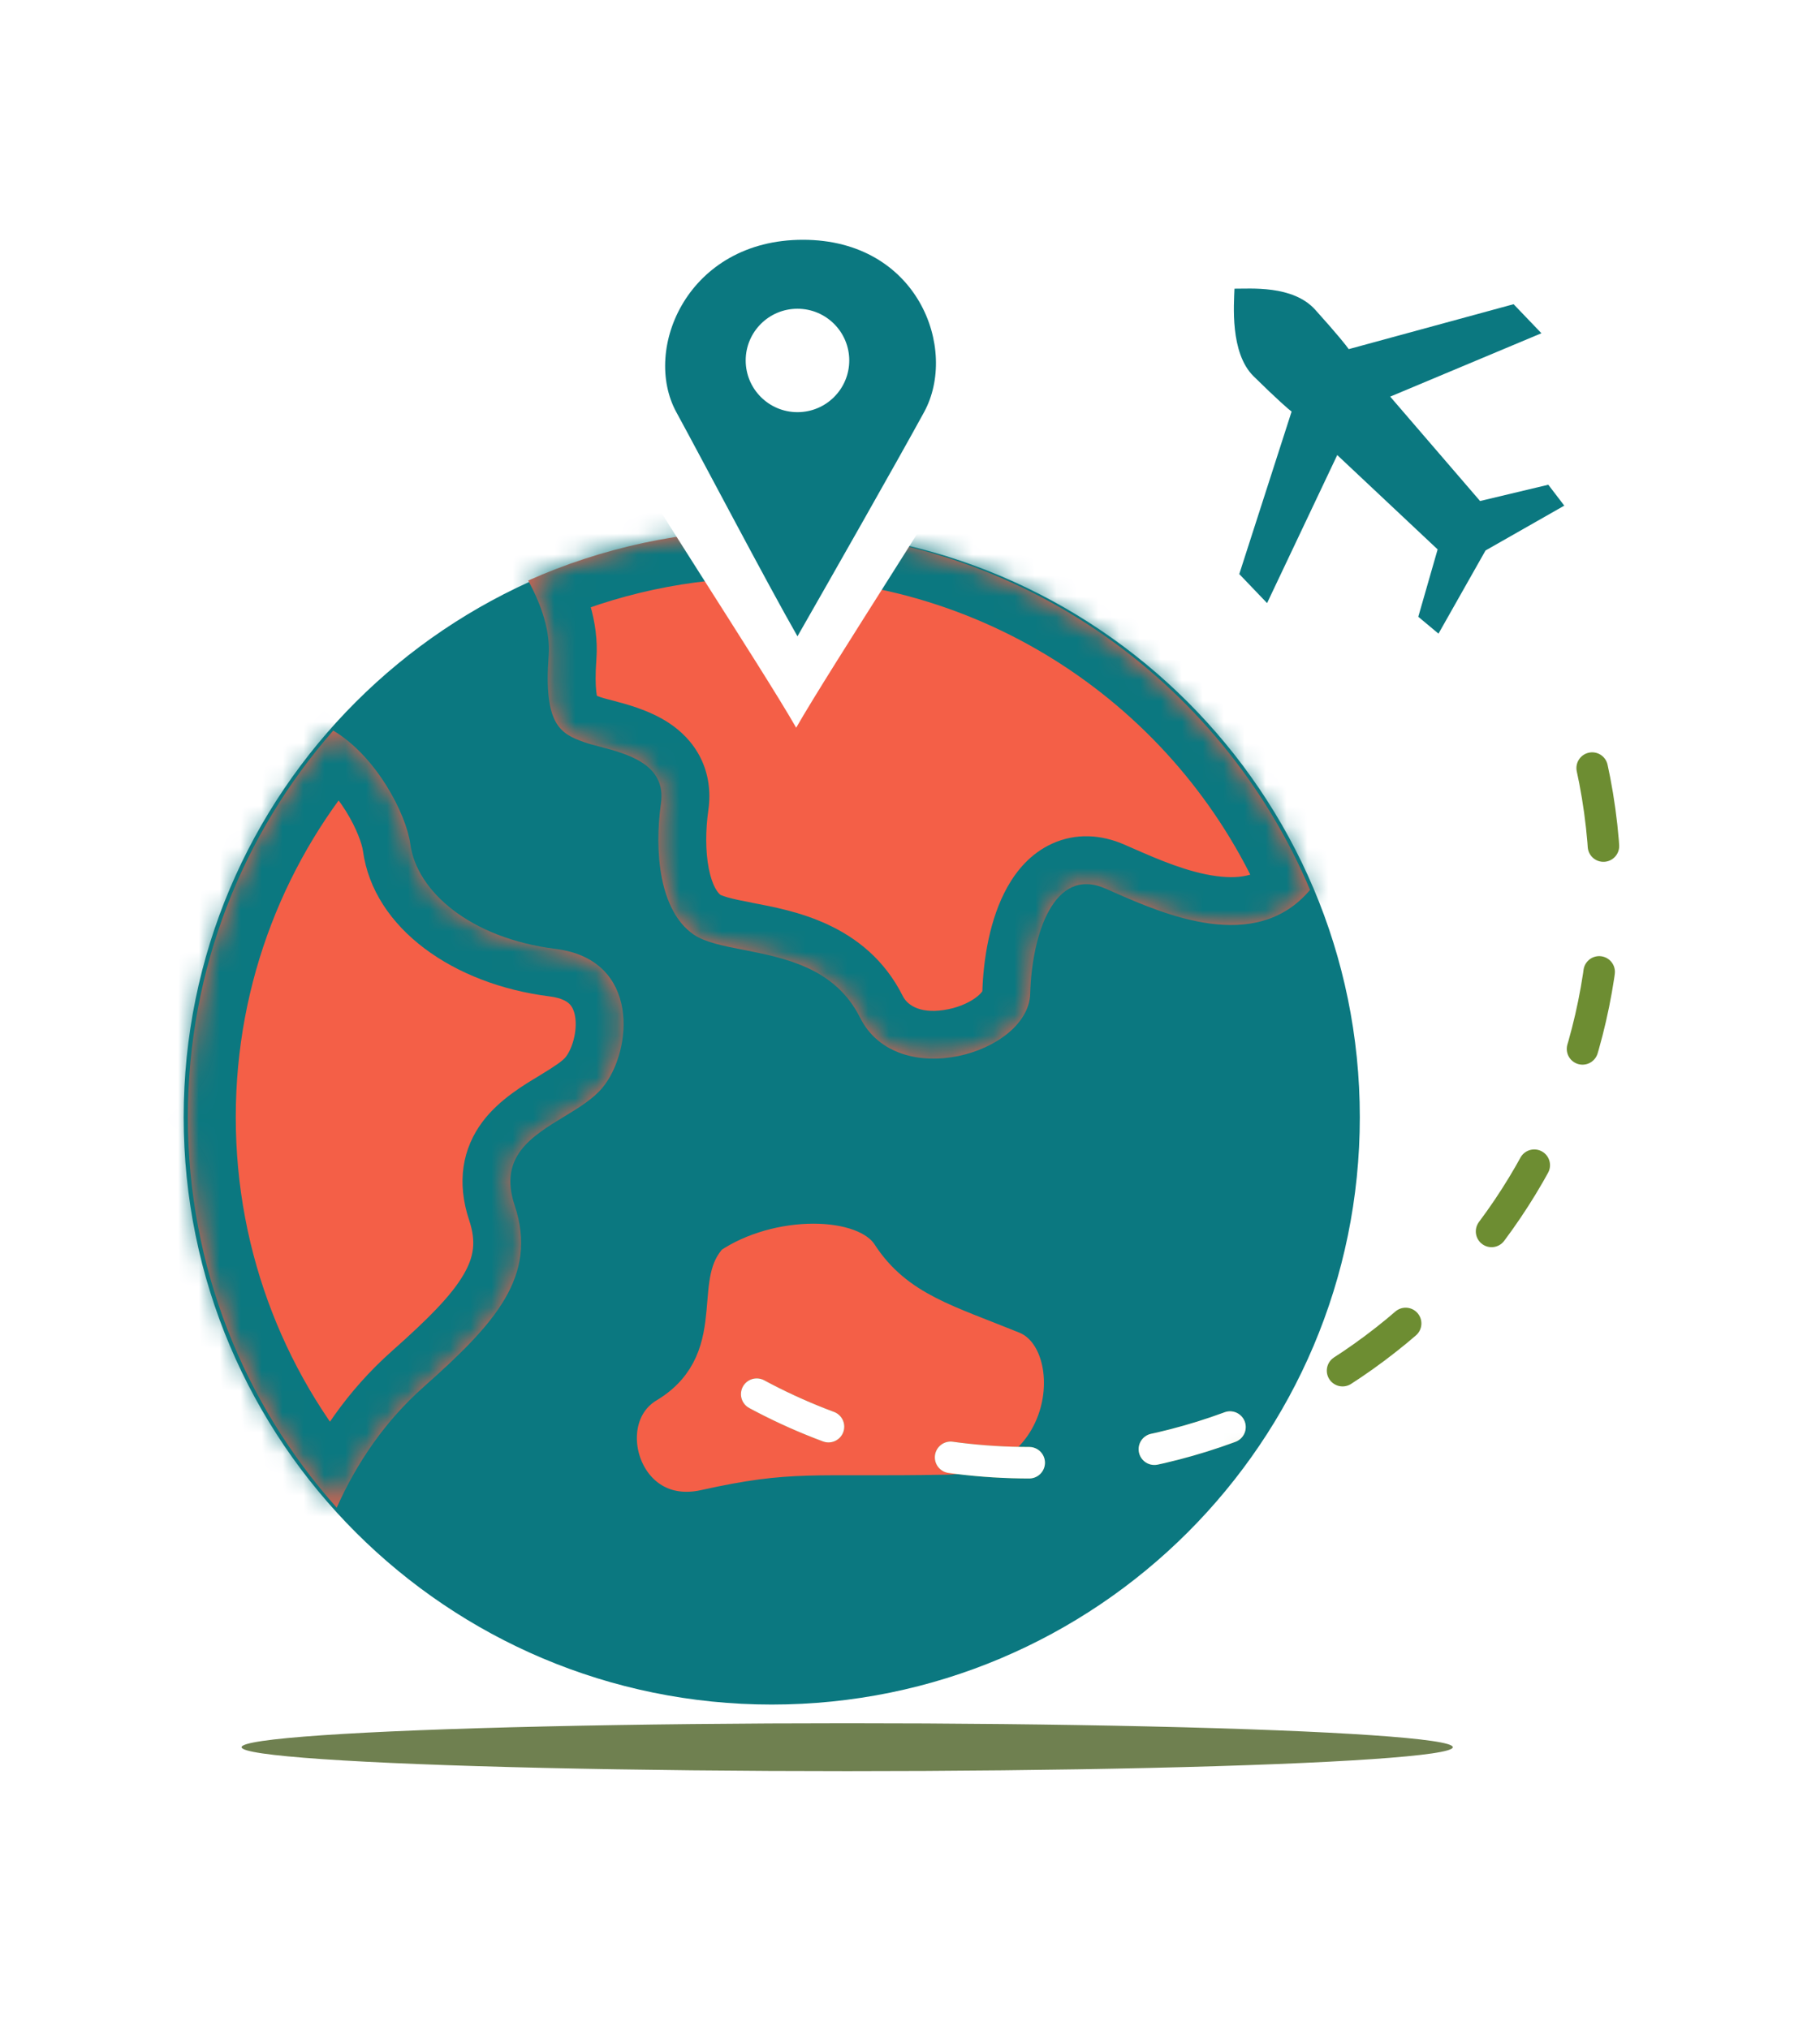 <svg width="87" height="97" viewBox="0 0 87 97" fill="none" xmlns="http://www.w3.org/2000/svg">
<g filter="url(#filter0_f_578_10078)">
<ellipse cx="40.498" cy="83.517" rx="28.951" ry="1.144" fill="#4B6025" fill-opacity="0.8"/>
</g>
<path d="M62.868 14.803C61.798 13.615 59.745 13.808 59.01 13.799C58.986 14.532 58.786 16.867 59.926 17.988C61.066 19.109 61.611 19.579 61.741 19.674L59.24 27.441L60.569 28.829L63.923 21.752L68.722 26.262L67.797 29.482L68.763 30.289L71.012 26.313L74.776 24.17L74.012 23.171L70.75 23.949L66.454 18.959L73.683 15.929L72.353 14.541L64.472 16.689C64.383 16.555 63.938 15.99 62.868 14.803Z" fill="#0b7880"/>
<path d="M63.858 53.402C63.858 68.276 51.785 80.335 36.891 80.335C21.996 80.335 9.924 68.276 9.924 53.402C9.924 38.529 21.996 26.47 36.891 26.47C51.785 26.47 63.858 38.529 63.858 53.402Z" fill="#0b7880" stroke="#0b7880" stroke-width="2.288"/>
<path d="M42.763 58.857C41.46 56.846 36.721 56.846 33.76 58.857C31.746 60.987 33.76 64.181 30.798 65.956C27.837 67.731 29.495 73.292 33.76 72.345C38.024 71.399 38.735 71.754 45.251 71.635C51.766 71.517 52.358 63.945 49.16 62.643C45.961 61.342 44.066 60.869 42.763 58.857Z" fill="#f45f47" stroke="#0b7880" stroke-width="2.288"/>
<mask id="path-5-inside-1_578_10078" fill="white">
<path fill-rule="evenodd" clip-rule="evenodd" d="M25.248 27.751C25.885 28.922 26.313 30.165 26.227 31.337C25.983 34.667 26.797 35.074 27.935 35.48C28.135 35.551 28.388 35.617 28.668 35.691C29.977 36.034 31.863 36.529 31.595 38.404C31.27 40.679 31.514 43.522 33.141 44.659C33.686 45.04 34.559 45.212 35.547 45.405C37.509 45.79 39.921 46.263 41.111 48.64C42.901 52.214 49.163 50.346 49.245 47.502C49.326 44.659 50.383 41.41 52.823 42.466C52.952 42.522 53.09 42.582 53.234 42.646C55.624 43.698 60.021 45.633 62.623 42.537C58.37 32.426 48.362 25.326 36.694 25.326C32.618 25.326 28.745 26.192 25.248 27.751Z"/>
</mask>
<path fill-rule="evenodd" clip-rule="evenodd" d="M25.248 27.751C25.885 28.922 26.313 30.165 26.227 31.337C25.983 34.667 26.797 35.074 27.935 35.48C28.135 35.551 28.388 35.617 28.668 35.691C29.977 36.034 31.863 36.529 31.595 38.404C31.27 40.679 31.514 43.522 33.141 44.659C33.686 45.04 34.559 45.212 35.547 45.405C37.509 45.79 39.921 46.263 41.111 48.64C42.901 52.214 49.163 50.346 49.245 47.502C49.326 44.659 50.383 41.41 52.823 42.466C52.952 42.522 53.09 42.582 53.234 42.646C55.624 43.698 60.021 45.633 62.623 42.537C58.37 32.426 48.362 25.326 36.694 25.326C32.618 25.326 28.745 26.192 25.248 27.751Z" fill="#f45f47"/>
<path d="M26.227 31.337L23.945 31.169L26.227 31.337ZM25.248 27.751L24.317 25.661L22.056 26.669L23.238 28.843L25.248 27.751ZM27.935 35.48L27.166 37.635H27.166L27.935 35.48ZM28.668 35.691L28.087 37.904L28.087 37.904L28.668 35.691ZM31.595 38.404L29.33 38.08V38.08L31.595 38.404ZM33.141 44.659L31.829 46.535L31.829 46.535L33.141 44.659ZM35.547 45.405L35.988 43.16H35.988L35.547 45.405ZM41.111 48.64L39.065 49.664L41.111 48.64ZM49.245 47.502L51.532 47.568V47.568L49.245 47.502ZM52.823 42.466L53.732 40.366L53.732 40.366L52.823 42.466ZM53.234 42.646L54.156 40.552L54.156 40.552L53.234 42.646ZM62.623 42.537L64.374 44.009L65.274 42.938L64.732 41.65L62.623 42.537ZM28.509 31.504C28.642 29.697 27.984 27.992 27.259 26.658L23.238 28.843C23.786 29.852 23.985 30.633 23.945 31.169L28.509 31.504ZM28.704 33.325C28.42 33.223 28.373 33.193 28.378 33.196C28.433 33.231 28.516 33.309 28.564 33.396C28.594 33.449 28.541 33.385 28.504 33.067C28.467 32.748 28.454 32.253 28.509 31.504L23.945 31.169C23.818 32.906 23.902 34.424 24.561 35.614C25.325 36.992 26.578 37.425 27.166 37.635L28.704 33.325ZM29.248 33.477C28.937 33.396 28.791 33.356 28.704 33.325L27.166 37.635C27.48 37.746 27.84 37.839 28.087 37.904L29.248 33.477ZM33.86 38.728C33.986 37.851 33.872 36.986 33.477 36.204C33.092 35.445 32.523 34.923 31.992 34.569C31.013 33.917 29.817 33.627 29.248 33.477L28.087 37.904C28.426 37.993 28.704 38.067 28.964 38.157C29.224 38.248 29.376 38.325 29.454 38.377C29.524 38.424 29.458 38.399 29.393 38.271C29.317 38.12 29.339 38.02 29.33 38.08L33.86 38.728ZM34.452 42.784C34.333 42.701 34.052 42.385 33.881 41.517C33.719 40.694 33.724 39.682 33.86 38.728L29.33 38.08C29.141 39.401 29.105 40.948 29.391 42.4C29.667 43.806 30.322 45.48 31.829 46.535L34.452 42.784ZM35.988 43.16C35.47 43.059 35.1 42.984 34.794 42.899C34.478 42.81 34.412 42.756 34.452 42.784L31.829 46.535C32.414 46.943 33.058 47.165 33.562 47.306C34.076 47.45 34.636 47.558 35.107 47.651L35.988 43.16ZM43.157 47.615C41.397 44.099 37.776 43.511 35.988 43.16L35.107 47.651C37.241 48.069 38.446 48.427 39.065 49.664L43.157 47.615ZM46.957 47.437C46.962 47.274 47.044 47.361 46.731 47.62C46.431 47.869 45.94 48.115 45.351 48.238C44.058 48.508 43.389 48.078 43.157 47.615L39.065 49.664C40.623 52.775 43.98 53.199 46.286 52.718C47.496 52.465 48.698 51.934 49.651 51.144C50.591 50.365 51.486 49.152 51.532 47.568L46.957 47.437ZM53.732 40.366C52.637 39.892 51.432 39.812 50.303 40.323C49.255 40.796 48.579 41.642 48.153 42.405C47.316 43.9 47.003 45.844 46.957 47.437L51.532 47.568C51.568 46.317 51.824 45.216 52.146 44.639C52.299 44.366 52.35 44.42 52.189 44.492C51.947 44.602 51.79 44.512 51.914 44.566L53.732 40.366ZM54.156 40.552C54.013 40.489 53.869 40.425 53.732 40.366L51.914 44.566C52.036 44.618 52.167 44.676 52.313 44.74L54.156 40.552ZM60.871 41.065C60.252 41.802 59.42 42.047 58.15 41.879C56.8 41.7 55.395 41.097 54.156 40.552L52.313 44.74C53.464 45.247 55.452 46.137 57.549 46.415C59.725 46.703 62.392 46.368 64.374 44.009L60.871 41.065ZM36.694 27.614C47.411 27.614 56.606 34.133 60.513 43.424L64.732 41.65C60.134 30.719 49.314 23.038 36.694 23.038V27.614ZM26.18 29.841C29.389 28.41 32.945 27.614 36.694 27.614V23.038C32.291 23.038 28.101 23.974 24.317 25.661L26.18 29.841Z" fill="#0b7880" mask="url(#path-5-inside-1_578_10078)"/>
<path d="M47.115 20.151C45.63 22.872 39.71 31.899 38.059 34.785C36.408 31.899 30.452 22.872 28.966 20.151C27.109 16.75 32.161 10.299 38.352 10.299C44.544 10.299 48.973 16.75 47.115 20.151Z" fill="white"/>
<path d="M44.172 19.703C42.851 22.12 39.588 27.852 38.121 30.416C36.654 27.852 33.651 22.12 32.331 19.703C30.681 16.681 32.881 11.462 38.382 11.462C43.882 11.462 45.822 16.681 44.172 19.703Z" fill="#0b7880"/>
<ellipse cx="38.121" cy="17.23" rx="2.475" ry="2.472" fill="white"/>
<mask id="path-10-inside-2_578_10078" fill="white">
<path fill-rule="evenodd" clip-rule="evenodd" d="M16.095 72.07C11.67 67.109 8.981 60.569 8.981 53.402C8.981 46.326 11.603 39.86 15.929 34.922C17.985 36.146 19.416 38.891 19.617 40.363C19.924 42.606 22.476 44.849 26.559 45.358C30.642 45.868 30.233 50.252 28.804 51.986C28.354 52.532 27.658 52.955 26.951 53.385C25.413 54.32 23.824 55.287 24.6 57.613C25.733 61.009 23.656 63.273 20.256 66.291C18.406 67.933 17.06 69.91 16.095 72.07Z"/>
</mask>
<path fill-rule="evenodd" clip-rule="evenodd" d="M16.095 72.07C11.67 67.109 8.981 60.569 8.981 53.402C8.981 46.326 11.603 39.86 15.929 34.922C17.985 36.146 19.416 38.891 19.617 40.363C19.924 42.606 22.476 44.849 26.559 45.358C30.642 45.868 30.233 50.252 28.804 51.986C28.354 52.532 27.658 52.955 26.951 53.385C25.413 54.32 23.824 55.287 24.6 57.613C25.733 61.009 23.656 63.273 20.256 66.291C18.406 67.933 17.06 69.91 16.095 72.07Z" fill="#f45f47"/>
<path d="M16.095 72.07L14.387 73.593L16.741 76.233L18.184 73.004L16.095 72.07ZM15.929 34.922L17.099 32.956L15.462 31.982L14.207 33.415L15.929 34.922ZM19.617 40.363L17.35 40.672V40.672L19.617 40.363ZM26.559 45.358L26.275 47.629L26.559 45.358ZM28.804 51.986L30.57 53.441L28.804 51.986ZM26.951 53.385L28.14 55.34L28.14 55.34L26.951 53.385ZM24.6 57.613L26.771 56.889L24.6 57.613ZM20.256 66.291L21.775 68.002L20.256 66.291ZM17.802 70.547C13.737 65.989 11.27 59.986 11.27 53.402H6.693C6.693 61.153 9.603 68.229 14.387 73.593L17.802 70.547ZM11.27 53.402C11.27 46.901 13.675 40.967 17.65 36.43L14.207 33.415C9.53 38.754 6.693 45.75 6.693 53.402H11.27ZM14.758 36.889C15.374 37.255 16.009 37.932 16.529 38.763C17.06 39.613 17.307 40.358 17.35 40.672L21.884 40.053C21.726 38.896 21.157 37.533 20.409 36.336C19.649 35.121 18.54 33.814 17.099 32.956L14.758 36.889ZM17.35 40.672C17.858 44.39 21.692 47.057 26.275 47.629L26.842 43.088C23.259 42.641 21.989 40.822 21.884 40.053L17.35 40.672ZM26.275 47.629C26.875 47.704 27.121 47.89 27.221 47.989C27.332 48.099 27.44 48.281 27.492 48.59C27.545 48.911 27.524 49.307 27.419 49.705C27.311 50.112 27.148 50.397 27.039 50.53L30.57 53.441C31.713 52.055 32.342 49.855 32.006 47.837C31.828 46.77 31.361 45.651 30.445 44.741C29.518 43.821 28.284 43.268 26.842 43.088L26.275 47.629ZM27.039 50.53C26.884 50.718 26.564 50.942 25.762 51.43L28.14 55.34C28.752 54.968 29.824 54.346 30.57 53.441L27.039 50.53ZM25.762 51.43C25.091 51.838 23.891 52.532 23.085 53.595C22.101 54.891 21.821 56.513 22.43 58.337L26.771 56.889C26.667 56.577 26.686 56.447 26.687 56.437C26.689 56.428 26.69 56.426 26.691 56.422C26.694 56.417 26.703 56.397 26.731 56.36C26.794 56.278 26.922 56.147 27.177 55.959C27.438 55.769 27.739 55.584 28.14 55.34L25.762 51.43ZM22.43 58.337C22.771 59.361 22.649 60.092 22.155 60.935C21.56 61.948 20.461 63.049 18.737 64.58L21.775 68.002C23.451 66.514 25.09 64.974 26.101 63.252C27.212 61.359 27.562 59.261 26.771 56.889L22.43 58.337ZM18.737 64.58C16.61 66.468 15.084 68.724 14.006 71.137L18.184 73.004C19.036 71.096 20.202 69.398 21.775 68.002L18.737 64.58Z" fill="#0b7880" mask="url(#path-10-inside-2_578_10078)"/>
<path d="M36.172 66.642C40.069 68.741 44.532 69.928 49.273 69.92C64.462 69.894 76.754 57.603 76.728 42.468C76.721 38.439 75.842 34.614 74.269 31.172" stroke="#6D8D32" stroke-width="1.506" stroke-linecap="round" stroke-dasharray="3.77 6.03"/>
<mask id="mask0_578_10078" style="mask-type:alpha" maskUnits="userSpaceOnUse" x="8" y="25" width="58" height="57">
<path d="M63.858 53.402C63.858 68.276 51.785 80.335 36.891 80.335C21.996 80.335 9.924 68.276 9.924 53.402C9.924 38.529 21.996 26.47 36.891 26.47C51.785 26.47 63.858 38.529 63.858 53.402Z" fill="#0b7880" stroke="#0b7880" stroke-width="2.288"/>
</mask>
<g mask="url(#mask0_578_10078)">
<path d="M36.172 66.642C40.069 68.741 44.532 69.928 49.273 69.92C64.462 69.894 76.754 57.603 76.728 42.468C76.721 38.439 75.842 34.614 74.269 31.172" stroke="white" stroke-width="1.506" stroke-linecap="round" stroke-dasharray="3.77 6.03"/>
</g>
<defs>
<filter id="filter0_f_578_10078" x="0.106" y="70.932" width="80.783" height="25.169" filterUnits="userSpaceOnUse" color-interpolation-filters="sRGB">
<feFlood flood-opacity="0" result="BackgroundImageFix"/>
<feBlend mode="normal" in="SourceGraphic" in2="BackgroundImageFix" result="shape"/>
<feGaussianBlur stdDeviation="5.72" result="effect1_foregroundBlur_578_10078"/>
</filter>
</defs>
</svg>

